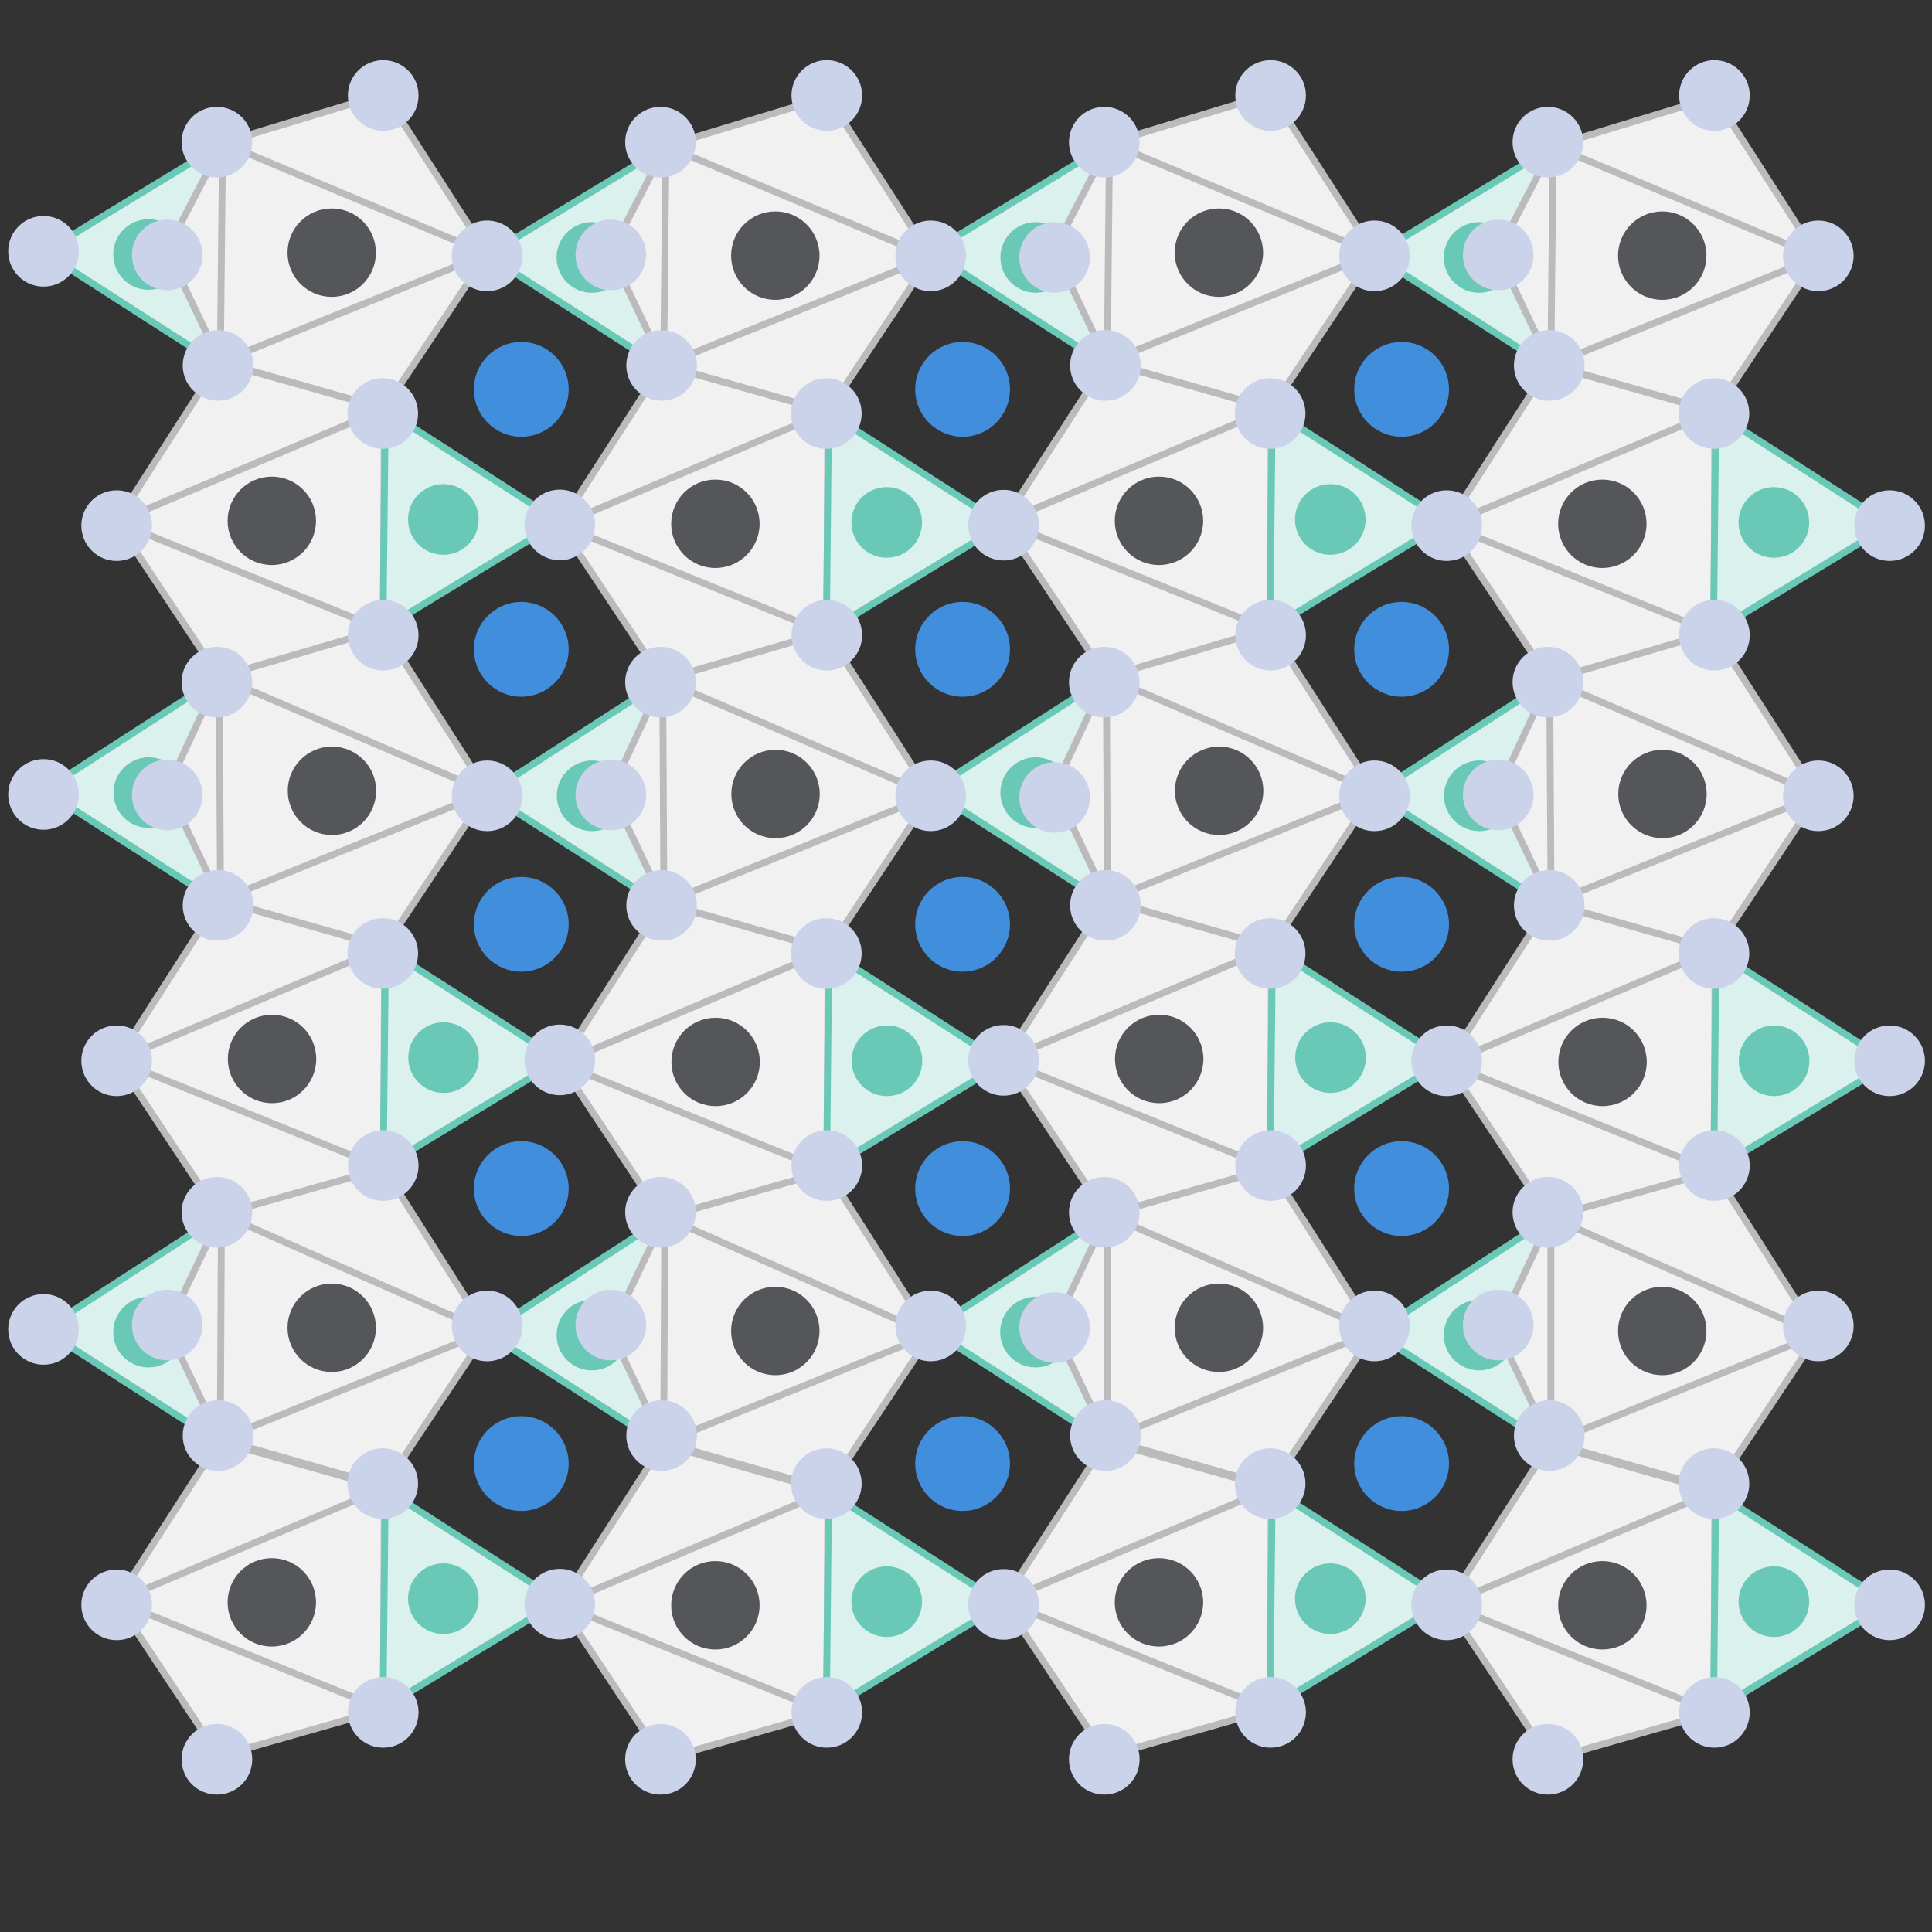 <?xml version="1.0" encoding="UTF-8"?>
<svg id="Layer_1" xmlns="http://www.w3.org/2000/svg" version="1.1" viewBox="0 0 848 848">
  <rect x="0" y="0" width="848" height="848" fill="#333333" stroke="none"/>
  <!-- Generator: Adobe Illustrator 29.5.1, SVG Export Plug-In . SVG Version: 2.1.0 Build 141)  -->
  <defs>
    <style>
      .st0 {
        fill: #418edd;
      }

      .st1 {
        fill: #54565a;
      }

      .st2 {
        fill: #cbd3eb;
      }

      .st3 {
        fill: #69c9b6;
      }

      .st4 {
        fill: #f1f1f2;
        stroke: #bbbbbd;
      }

      .st4, .st5 {
        stroke-linecap: round;
        stroke-linejoin: round;
        stroke-width: 3px;
      }

      .st5 {
        fill: #daf1ed;
        stroke: #69c9b6;
      }
    </style>
  </defs>
  <g>
    <polygon class="st4" points="96.2 632.6 51.1 702.8 96.2 770.8 168.3 750.3 191.6 701.2 168.7 653.1 96.2 632.6"/>
    <polygon class="st4" points="51.1 702.8 168.7 653.1 168.3 750.3 51.1 702.8"/>
    <circle class="st1" cx="119.3" cy="703.3" r="19.4"/>
  </g>
  <g>
    <polygon class="st4" points="290.9 633.9 245.8 704.2 290.9 772.2 362.9 751.6 386.3 702.5 363.4 654.5 290.9 633.9"/>
    <polygon class="st4" points="245.8 704.2 363.4 654.5 362.9 751.6 245.8 704.2"/>
    <circle class="st1" cx="314" cy="704.6" r="19.4"/>
  </g>
  <g>
    <polygon class="st4" points="485.6 632.6 440.4 702.8 485.6 770.8 557.6 750.3 580.9 701.2 558 653.1 485.6 632.6"/>
    <polygon class="st4" points="440.4 702.8 558 653.1 557.6 750.3 440.4 702.8"/>
    <circle class="st1" cx="508.7" cy="703.3" r="19.4"/>
  </g>
  <g>
    <polygon class="st4" points="680.2 633.9 635.1 704.2 680.2 772.2 752.3 751.6 775.6 702.5 752.7 654.5 680.2 633.9"/>
    <polygon class="st4" points="635.1 704.2 752.7 654.5 752.3 751.6 635.1 704.2"/>
    <circle class="st1" cx="703.3" cy="704.6" r="19.4"/>
  </g>
  <g>
    <polygon class="st5" points="245.5 702.7 169.1 653.6 168.1 749.8 245.5 702.7"/>
    <circle class="st3" cx="194.6" cy="701.7" r="15.5"/>
  </g>
  <g>
    <polygon class="st5" points="440.2 704 363.7 655 362.7 751.1 440.2 704"/>
    <circle class="st3" cx="389.2" cy="703" r="15.5"/>
  </g>
  <g>
    <polygon class="st5" points="634.9 702.7 558.4 653.6 557.4 749.8 634.9 702.7"/>
    <circle class="st3" cx="583.9" cy="701.7" r="15.5"/>
  </g>
  <g>
    <polygon class="st5" points="829.5 704 753.1 655 752.1 751.1 829.5 704"/>
    <circle class="st3" cx="778.6" cy="703" r="15.5"/>
  </g>
  <g>
    <polygon class="st5" points="19.2 110.7 95.6 159.8 96.7 63.6 19.2 110.7"/>
    <circle class="st3" cx="65.2" cy="111.7" r="15.5"/>
  </g>
  <g>
    <polygon class="st5" points="213.8 112 290.3 161.1 291.3 65 213.8 112"/>
    <circle class="st3" cx="259.8" cy="113" r="15.5"/>
  </g>
  <g>
    <polygon class="st5" points="19.3 346.9 95.8 396 95.2 298 19.3 346.9"/>
    <circle class="st3" cx="65.3" cy="347.9" r="15.5"/>
  </g>
  <g>
    <polygon class="st5" points="213.9 348.3 290.4 397.3 289.9 299.3 213.9 348.3"/>
    <circle class="st3" cx="259.9" cy="349.3" r="15.5"/>
  </g>
  <polygon class="st5" points="408.5 110.7 485 159.8 486 63.6 408.5 110.7"/>
  <g>
    <polygon class="st5" points="603.2 112 679.6 161.1 680.7 65 603.2 112"/>
    <circle class="st3" cx="649.2" cy="113" r="15.5"/>
  </g>
  <g>
    <polygon class="st5" points="408.6 346.9 485.1 396 484.6 298 408.6 346.9"/>
    <circle class="st3" cx="454.6" cy="347.9" r="15.5"/>
  </g>
  <g>
    <polygon class="st5" points="603.3 348.3 679.8 397.3 679.2 299.3 603.3 348.3"/>
    <circle class="st3" cx="649.3" cy="349.3" r="15.5"/>
  </g>
  <g>
    <polygon class="st5" points="19.2 583.6 95.6 632.7 96.2 533.8 19.2 583.6"/>
    <circle class="st3" cx="65.2" cy="584.7" r="15.5"/>
  </g>
  <g>
    <polygon class="st5" points="213.8 585 290.3 634 290.8 535.1 213.8 585"/>
    <circle class="st3" cx="259.8" cy="586" r="15.5"/>
  </g>
  <g>
    <polygon class="st5" points="408.5 583.6 485 632.7 485 534.1 408.5 583.6"/>
    <circle class="st3" cx="454.5" cy="584.7" r="15.5"/>
  </g>
  <g>
    <polygon class="st5" points="603.2 585 679.6 634 679.6 535.1 603.2 585"/>
    <circle class="st3" cx="649.2" cy="586" r="15.5"/>
  </g>
  <g>
    <polygon class="st4" points="168.7 41.2 213.8 111.4 168.7 179.4 96.7 158.9 73.3 109.8 97.7 62.7 168.7 41.2"/>
    <polygon class="st4" points="213.8 111.4 97.7 62.7 96.7 158.9 213.8 111.4"/>
    <circle class="st1" cx="145.6" cy="110.9" r="19.4"/>
  </g>
  <g>
    <polygon class="st4" points="96.2 158.9 51.1 229.1 96.2 297.1 168.3 276.5 191.6 227.5 168.7 179.4 96.2 158.9"/>
    <polygon class="st4" points="51.1 229.1 168.7 179.4 168.3 276.5 51.1 229.1"/>
    <circle class="st1" cx="119.3" cy="228.6" r="19.4"/>
  </g>
  <g>
    <polygon class="st4" points="363.4 42.5 408.5 112.8 363.4 180.7 291.3 160.2 268 111.1 292.3 64.1 363.4 42.5"/>
    <polygon class="st4" points="408.5 112.8 292.3 64.1 291.3 160.2 408.5 112.8"/>
    <circle class="st1" cx="340.3" cy="112.2" r="19.4"/>
  </g>
  <g>
    <polygon class="st4" points="290.9 160.2 245.8 230.4 290.9 298.4 362.9 277.9 386.3 228.8 363.4 180.7 290.9 160.2"/>
    <polygon class="st4" points="245.8 230.4 363.4 180.7 362.9 277.9 245.8 230.4"/>
    <circle class="st1" cx="314" cy="229.9" r="19.4"/>
  </g>
  <g>
    <polygon class="st4" points="168.1 276 213.9 347.7 168.8 415.7 96.8 395.1 73.4 346 96.2 297.1 168.1 276"/>
    <polygon class="st4" points="213.9 347.7 96.2 297.1 96.8 395.1 213.9 347.7"/>
    <circle class="st1" cx="145.7" cy="347.1" r="19.4"/>
  </g>
  <g>
    <polygon class="st4" points="96.3 395.1 51.2 465.4 96.3 533.3 168.4 512.8 191.7 463.7 168.8 415.7 96.3 395.1"/>
    <polygon class="st4" points="51.2 465.4 168.8 415.7 168.4 512.8 51.2 465.4"/>
    <circle class="st1" cx="119.4" cy="464.8" r="19.4"/>
  </g>
  <g>
    <polygon class="st4" points="362.7 277.4 408.6 349 363.5 417 291.4 396.4 268.1 347.4 290.9 298.4 362.7 277.4"/>
    <polygon class="st4" points="408.6 349 290.9 298.4 291.4 396.4 408.6 349"/>
    <circle class="st1" cx="340.4" cy="348.5" r="19.4"/>
  </g>
  <g>
    <polygon class="st4" points="291 396.4 245.9 466.7 291 534.7 363 514.1 386.4 465.1 363.5 417 291 396.4"/>
    <polygon class="st4" points="245.9 466.7 363.5 417 363 514.1 245.9 466.7"/>
    <circle class="st1" cx="314.1" cy="466.1" r="19.4"/>
  </g>
  <g>
    <polygon class="st4" points="558 41.2 603.2 111.4 558 179.4 486 158.9 462.7 109.8 487 62.7 558 41.2"/>
    <polygon class="st4" points="603.2 111.4 487 62.7 486 158.9 603.2 111.4"/>
    <circle class="st1" cx="535" cy="110.9" r="19.4"/>
  </g>
  <g>
    <polygon class="st4" points="485.6 158.9 440.4 229.1 485.6 297.1 557.6 276.5 580.9 227.5 558 179.4 485.6 158.9"/>
    <polygon class="st4" points="440.4 229.1 558 179.4 557.6 276.5 440.4 229.1"/>
    <circle class="st1" cx="508.7" cy="228.6" r="19.4"/>
  </g>
  <g>
    <polygon class="st4" points="752.7 42.5 797.8 112.8 752.7 180.7 680.7 160.2 657.3 111.1 681.7 64.1 752.7 42.5"/>
    <polygon class="st4" points="797.8 112.8 681.7 64.1 680.7 160.2 797.8 112.8"/>
    <circle class="st1" cx="729.6" cy="112.2" r="19.4"/>
  </g>
  <g>
    <polygon class="st4" points="680.2 160.2 635.1 230.4 680.2 298.4 752.3 277.9 775.6 228.8 752.7 180.7 680.2 160.2"/>
    <polygon class="st4" points="635.1 230.4 752.7 180.7 752.3 277.9 635.1 230.4"/>
    <circle class="st1" cx="703.3" cy="229.9" r="19.4"/>
  </g>
  <g>
    <polygon class="st4" points="557.4 276 603.3 347.7 558.1 415.7 486.1 395.1 462.8 346 485.6 297.1 557.4 276"/>
    <polygon class="st4" points="603.3 347.7 485.6 297.1 486.1 395.1 603.3 347.7"/>
    <circle class="st1" cx="535.1" cy="347.1" r="19.4"/>
  </g>
  <g>
    <polygon class="st4" points="485.7 395.1 440.5 465.4 485.7 533.3 557.7 512.8 581 463.7 558.1 415.7 485.7 395.1"/>
    <polygon class="st4" points="440.5 465.4 558.1 415.7 557.7 512.8 440.5 465.4"/>
    <circle class="st1" cx="508.8" cy="464.8" r="19.4"/>
  </g>
  <g>
    <polygon class="st4" points="752.1 277.4 798 349 752.8 417 680.8 396.4 657.4 347.4 680.2 298.4 752.1 277.4"/>
    <polygon class="st4" points="798 349 680.2 298.4 680.8 396.4 798 349"/>
    <circle class="st1" cx="729.7" cy="348.5" r="19.4"/>
  </g>
  <g>
    <polygon class="st4" points="680.3 396.4 635.2 466.7 680.3 534.7 752.4 514.1 775.7 465.1 752.8 417 680.3 396.4"/>
    <polygon class="st4" points="635.2 466.7 752.8 417 752.4 514.1 635.2 466.7"/>
    <circle class="st1" cx="703.4" cy="466.1" r="19.4"/>
  </g>
  <g>
    <polygon class="st4" points="168.4 512.8 213.8 584.4 168.7 652.4 96.7 631.8 73.3 582.8 97.2 532.9 168.4 512.8"/>
    <polygon class="st4" points="213.8 584.4 97.2 532.9 96.7 631.8 213.8 584.4"/>
    <circle class="st1" cx="145.6" cy="582.8" r="19.4"/>
  </g>
  <g>
    <polygon class="st4" points="363 514.1 408.5 585.7 363.4 653.7 291.3 633.2 268 584.1 291.8 534.2 363 514.1"/>
    <polygon class="st4" points="408.5 585.7 291.8 534.2 291.3 633.2 408.5 585.7"/>
    <circle class="st1" cx="340.3" cy="584.2" r="19.4"/>
  </g>
  <g>
    <polygon class="st4" points="557.7 512.8 603.2 584.4 558 652.4 486 631.8 462.7 582.8 486 533.2 557.7 512.8"/>
    <polygon class="st4" points="603.2 584.4 486 533.2 486 631.8 603.2 584.4"/>
    <circle class="st1" cx="535" cy="582.8" r="19.4"/>
  </g>
  <g>
    <polygon class="st4" points="752.4 514.1 797.8 585.7 752.7 653.7 680.7 633.2 657.3 584.1 680.7 534.2 752.4 514.1"/>
    <polygon class="st4" points="797.8 585.7 680.7 534.2 680.7 633.2 797.8 585.7"/>
    <circle class="st1" cx="729.6" cy="584.2" r="19.4"/>
  </g>
  <g>
    <polygon class="st5" points="245.5 229 169.1 179.9 168.1 276 245.5 229"/>
    <circle class="st3" cx="194.6" cy="228" r="15.5"/>
  </g>
  <g>
    <polygon class="st5" points="440.2 230.3 363.7 181.2 362.7 277.4 440.2 230.3"/>
    <circle class="st3" cx="389.2" cy="229.3" r="15.5"/>
  </g>
  <g>
    <polygon class="st5" points="245.7 465.2 169.2 416.2 168.2 512.3 245.7 465.2"/>
    <circle class="st3" cx="194.7" cy="464.2" r="15.5"/>
  </g>
  <g>
    <polygon class="st5" points="440.3 466.6 363.8 417.5 362.8 513.6 440.3 466.6"/>
    <circle class="st3" cx="389.3" cy="465.6" r="15.5"/>
  </g>
  <g>
    <polygon class="st5" points="634.9 229 558.4 179.9 557.4 276 634.9 229"/>
    <circle class="st3" cx="583.9" cy="228" r="15.5"/>
  </g>
  <g>
    <polygon class="st5" points="829.5 230.3 753.1 181.2 752.1 277.4 829.5 230.3"/>
    <circle class="st3" cx="778.6" cy="229.3" r="15.5"/>
  </g>
  <g>
    <polygon class="st5" points="635 465.2 558.5 416.2 557.5 512.3 635 465.2"/>
    <circle class="st3" cx="584" cy="464.2" r="15.5"/>
  </g>
  <g>
    <polygon class="st5" points="829.7 466.6 753.2 417.5 752.2 513.6 829.7 466.6"/>
    <circle class="st3" cx="778.7" cy="465.6" r="15.5"/>
  </g>
  <circle class="st0" cx="422.5" cy="642.4" r="20.8"/>
  <circle class="st0" cx="228.8" cy="642.4" r="20.8"/>
  <circle class="st0" cx="615.2" cy="642.4" r="20.8"/>
  <circle class="st0" cx="422.5" cy="521.7" r="20.8"/>
  <circle class="st0" cx="228.8" cy="521.7" r="20.8"/>
  <circle class="st0" cx="615.2" cy="521.7" r="20.8"/>
  <circle class="st0" cx="422.5" cy="405.7" r="20.8"/>
  <circle class="st0" cx="228.8" cy="405.7" r="20.8"/>
  <circle class="st0" cx="615.2" cy="405.7" r="20.8"/>
  <circle class="st0" cx="422.5" cy="285" r="20.8"/>
  <circle class="st0" cx="228.8" cy="285" r="20.8"/>
  <circle class="st0" cx="615.2" cy="285" r="20.8"/>
  <circle class="st0" cx="422.5" cy="170.9" r="20.8"/>
  <circle class="st0" cx="228.8" cy="170.9" r="20.8"/>
  <circle class="st0" cx="615.2" cy="170.9" r="20.8"/>
  <path class="st2" d="M289.9,787.7c-8.6,0-15.5-6.9-15.5-15.5s6.9-15.5,15.5-15.5,15.5,6.9,15.5,15.5-6.9,15.5-15.5,15.5"/>
  <circle class="st2" cx="362.9" cy="751.6" r="15.5"/>
  <path class="st2" d="M95.2,787.7c-8.6,0-15.5-6.9-15.5-15.5s6.9-15.5,15.5-15.5,15.5,6.9,15.5,15.5-6.9,15.5-15.5,15.5"/>
  <circle class="st2" cx="168.2" cy="751.6" r="15.5"/>
  <path class="st2" d="M484.7,787.7c-8.6,0-15.5-6.9-15.5-15.5s6.9-15.5,15.5-15.5,15.5,6.9,15.5,15.5-6.9,15.5-15.5,15.5"/>
  <circle class="st2" cx="557.7" cy="751.6" r="15.5"/>
  <path class="st2" d="M679.4,787.7c-8.6,0-15.5-6.9-15.5-15.5s6.9-15.5,15.5-15.5,15.5,6.9,15.5,15.5-6.9,15.5-15.5,15.5"/>
  <circle class="st2" cx="752.5" cy="751.6" r="15.5"/>
  <circle class="st2" cx="635" cy="704.4" r="15.5"/>
  <circle class="st2" cx="829.4" cy="704.4" r="15.5"/>
  <circle class="st2" cx="440.5" cy="704.2" r="15.5"/>
  <circle class="st2" cx="51.2" cy="704.4" r="15.5"/>
  <circle class="st2" cx="245.7" cy="704.1" r="15.5"/>
  <circle class="st2" cx="289.9" cy="62.4" r="15.5"/>
  <circle class="st2" cx="268.1" cy="111.9" r="15.5"/>
  <circle class="st2" cx="290.4" cy="160.4" r="15.5"/>
  <circle class="st2" cx="362.7" cy="181.5" r="15.5"/>
  <circle class="st2" cx="408.5" cy="112.3" r="15.5"/>
  <circle class="st2" cx="362.9" cy="41.9" r="15.5"/>
  <circle class="st2" cx="95.2" cy="62.4" r="15.5"/>
  <circle class="st2" cx="73.4" cy="111.9" r="15.5"/>
  <circle class="st2" cx="95.7" cy="160.4" r="15.5"/>
  <circle class="st2" cx="168" cy="181.5" r="15.5"/>
  <circle class="st2" cx="213.8" cy="112.3" r="15.5"/>
  <circle class="st2" cx="168.2" cy="41.9" r="15.5"/>
  <circle class="st2" cx="484.7" cy="62.4" r="15.5"/>
  <circle class="st2" cx="485.2" cy="160.4" r="15.5"/>
  <circle class="st2" cx="557.5" cy="181.5" r="15.5"/>
  <circle class="st2" cx="603.3" cy="112.3" r="15.5"/>
  <circle class="st2" cx="557.7" cy="41.9" r="15.5"/>
  <circle class="st2" cx="679.4" cy="62.4" r="15.5"/>
  <circle class="st2" cx="657.6" cy="111.9" r="15.5"/>
  <circle class="st2" cx="680" cy="160.4" r="15.5"/>
  <circle class="st2" cx="752.3" cy="181.5" r="15.5"/>
  <circle class="st2" cx="798.1" cy="112.3" r="15.5"/>
  <circle class="st2" cx="752.5" cy="41.9" r="15.5"/>
  <circle class="st2" cx="635" cy="465.6" r="15.5"/>
  <circle class="st2" cx="829.4" cy="465.6" r="15.5"/>
  <circle class="st2" cx="19.1" cy="583.5" r="15.5"/>
  <circle class="st2" cx="440.5" cy="465.4" r="15.5"/>
  <circle class="st2" cx="51.2" cy="465.6" r="15.5"/>
  <circle class="st2" cx="245.7" cy="465.2" r="15.5"/>
  <circle class="st2" cx="635" cy="230.7" r="15.5"/>
  <circle class="st2" cx="829.4" cy="230.7" r="15.5"/>
  <circle class="st2" cx="19.1" cy="348.7" r="15.5"/>
  <circle class="st2" cx="440.5" cy="230.5" r="15.5"/>
  <circle class="st2" cx="51.2" cy="230.7" r="15.5"/>
  <circle class="st2" cx="245.7" cy="230.4" r="15.5"/>
  <circle class="st2" cx="19.1" cy="110.3" r="15.5"/>
  <circle class="st3" cx="454.6" cy="113" r="15.5"/>
  <circle class="st2" cx="462.9" cy="113" r="15.5"/>
  <circle class="st2" cx="289.9" cy="532.1" r="15.5"/>
  <circle class="st2" cx="268.1" cy="581.6" r="15.5"/>
  <circle class="st2" cx="290.4" cy="630.1" r="15.5"/>
  <circle class="st2" cx="362.7" cy="651.2" r="15.5"/>
  <circle class="st2" cx="408.5" cy="582" r="15.5"/>
  <circle class="st2" cx="362.9" cy="511.6" r="15.5"/>
  <circle class="st2" cx="95.2" cy="532.1" r="15.5"/>
  <circle class="st2" cx="73.4" cy="581.6" r="15.5"/>
  <circle class="st2" cx="95.7" cy="630.1" r="15.5"/>
  <circle class="st2" cx="168" cy="651.2" r="15.5"/>
  <circle class="st2" cx="213.8" cy="582" r="15.5"/>
  <circle class="st2" cx="168.2" cy="511.6" r="15.5"/>
  <circle class="st2" cx="484.7" cy="532.1" r="15.5"/>
  <circle class="st2" cx="485.2" cy="630.1" r="15.5"/>
  <circle class="st2" cx="557.5" cy="651.2" r="15.5"/>
  <circle class="st2" cx="603.3" cy="582" r="15.5"/>
  <circle class="st2" cx="557.7" cy="511.6" r="15.5"/>
  <circle class="st2" cx="679.4" cy="532.1" r="15.5"/>
  <circle class="st2" cx="657.6" cy="581.6" r="15.5"/>
  <circle class="st2" cx="680" cy="630.1" r="15.5"/>
  <circle class="st2" cx="752.3" cy="651.2" r="15.5"/>
  <circle class="st2" cx="798.1" cy="582" r="15.5"/>
  <circle class="st2" cx="752.5" cy="511.6" r="15.5"/>
  <circle class="st2" cx="462.9" cy="582.7" r="15.5"/>
  <circle class="st2" cx="289.9" cy="299.4" r="15.5"/>
  <circle class="st2" cx="268.1" cy="348.9" r="15.5"/>
  <circle class="st2" cx="290.4" cy="397.4" r="15.5"/>
  <circle class="st2" cx="362.7" cy="418.5" r="15.5"/>
  <circle class="st2" cx="408.5" cy="349.3" r="15.5"/>
  <circle class="st2" cx="362.9" cy="278.8" r="15.5"/>
  <circle class="st2" cx="95.2" cy="299.4" r="15.5"/>
  <circle class="st2" cx="73.4" cy="348.9" r="15.5"/>
  <circle class="st2" cx="95.7" cy="397.4" r="15.5"/>
  <circle class="st2" cx="168" cy="418.5" r="15.5"/>
  <circle class="st2" cx="213.8" cy="349.3" r="15.5"/>
  <circle class="st2" cx="168.2" cy="278.8" r="15.5"/>
  <circle class="st2" cx="484.7" cy="299.4" r="15.5"/>
  <circle class="st2" cx="485.2" cy="397.4" r="15.5"/>
  <circle class="st2" cx="557.5" cy="418.5" r="15.5"/>
  <circle class="st2" cx="603.3" cy="349.3" r="15.5"/>
  <circle class="st2" cx="557.7" cy="278.8" r="15.5"/>
  <circle class="st2" cx="679.4" cy="299.4" r="15.5"/>
  <circle class="st2" cx="657.6" cy="348.9" r="15.5"/>
  <circle class="st2" cx="680" cy="397.4" r="15.5"/>
  <circle class="st2" cx="752.3" cy="418.5" r="15.5"/>
  <circle class="st2" cx="798.1" cy="349.3" r="15.5"/>
  <circle class="st2" cx="752.5" cy="278.8" r="15.5"/>
  <circle class="st2" cx="462.9" cy="350" r="15.5"/>
</svg>